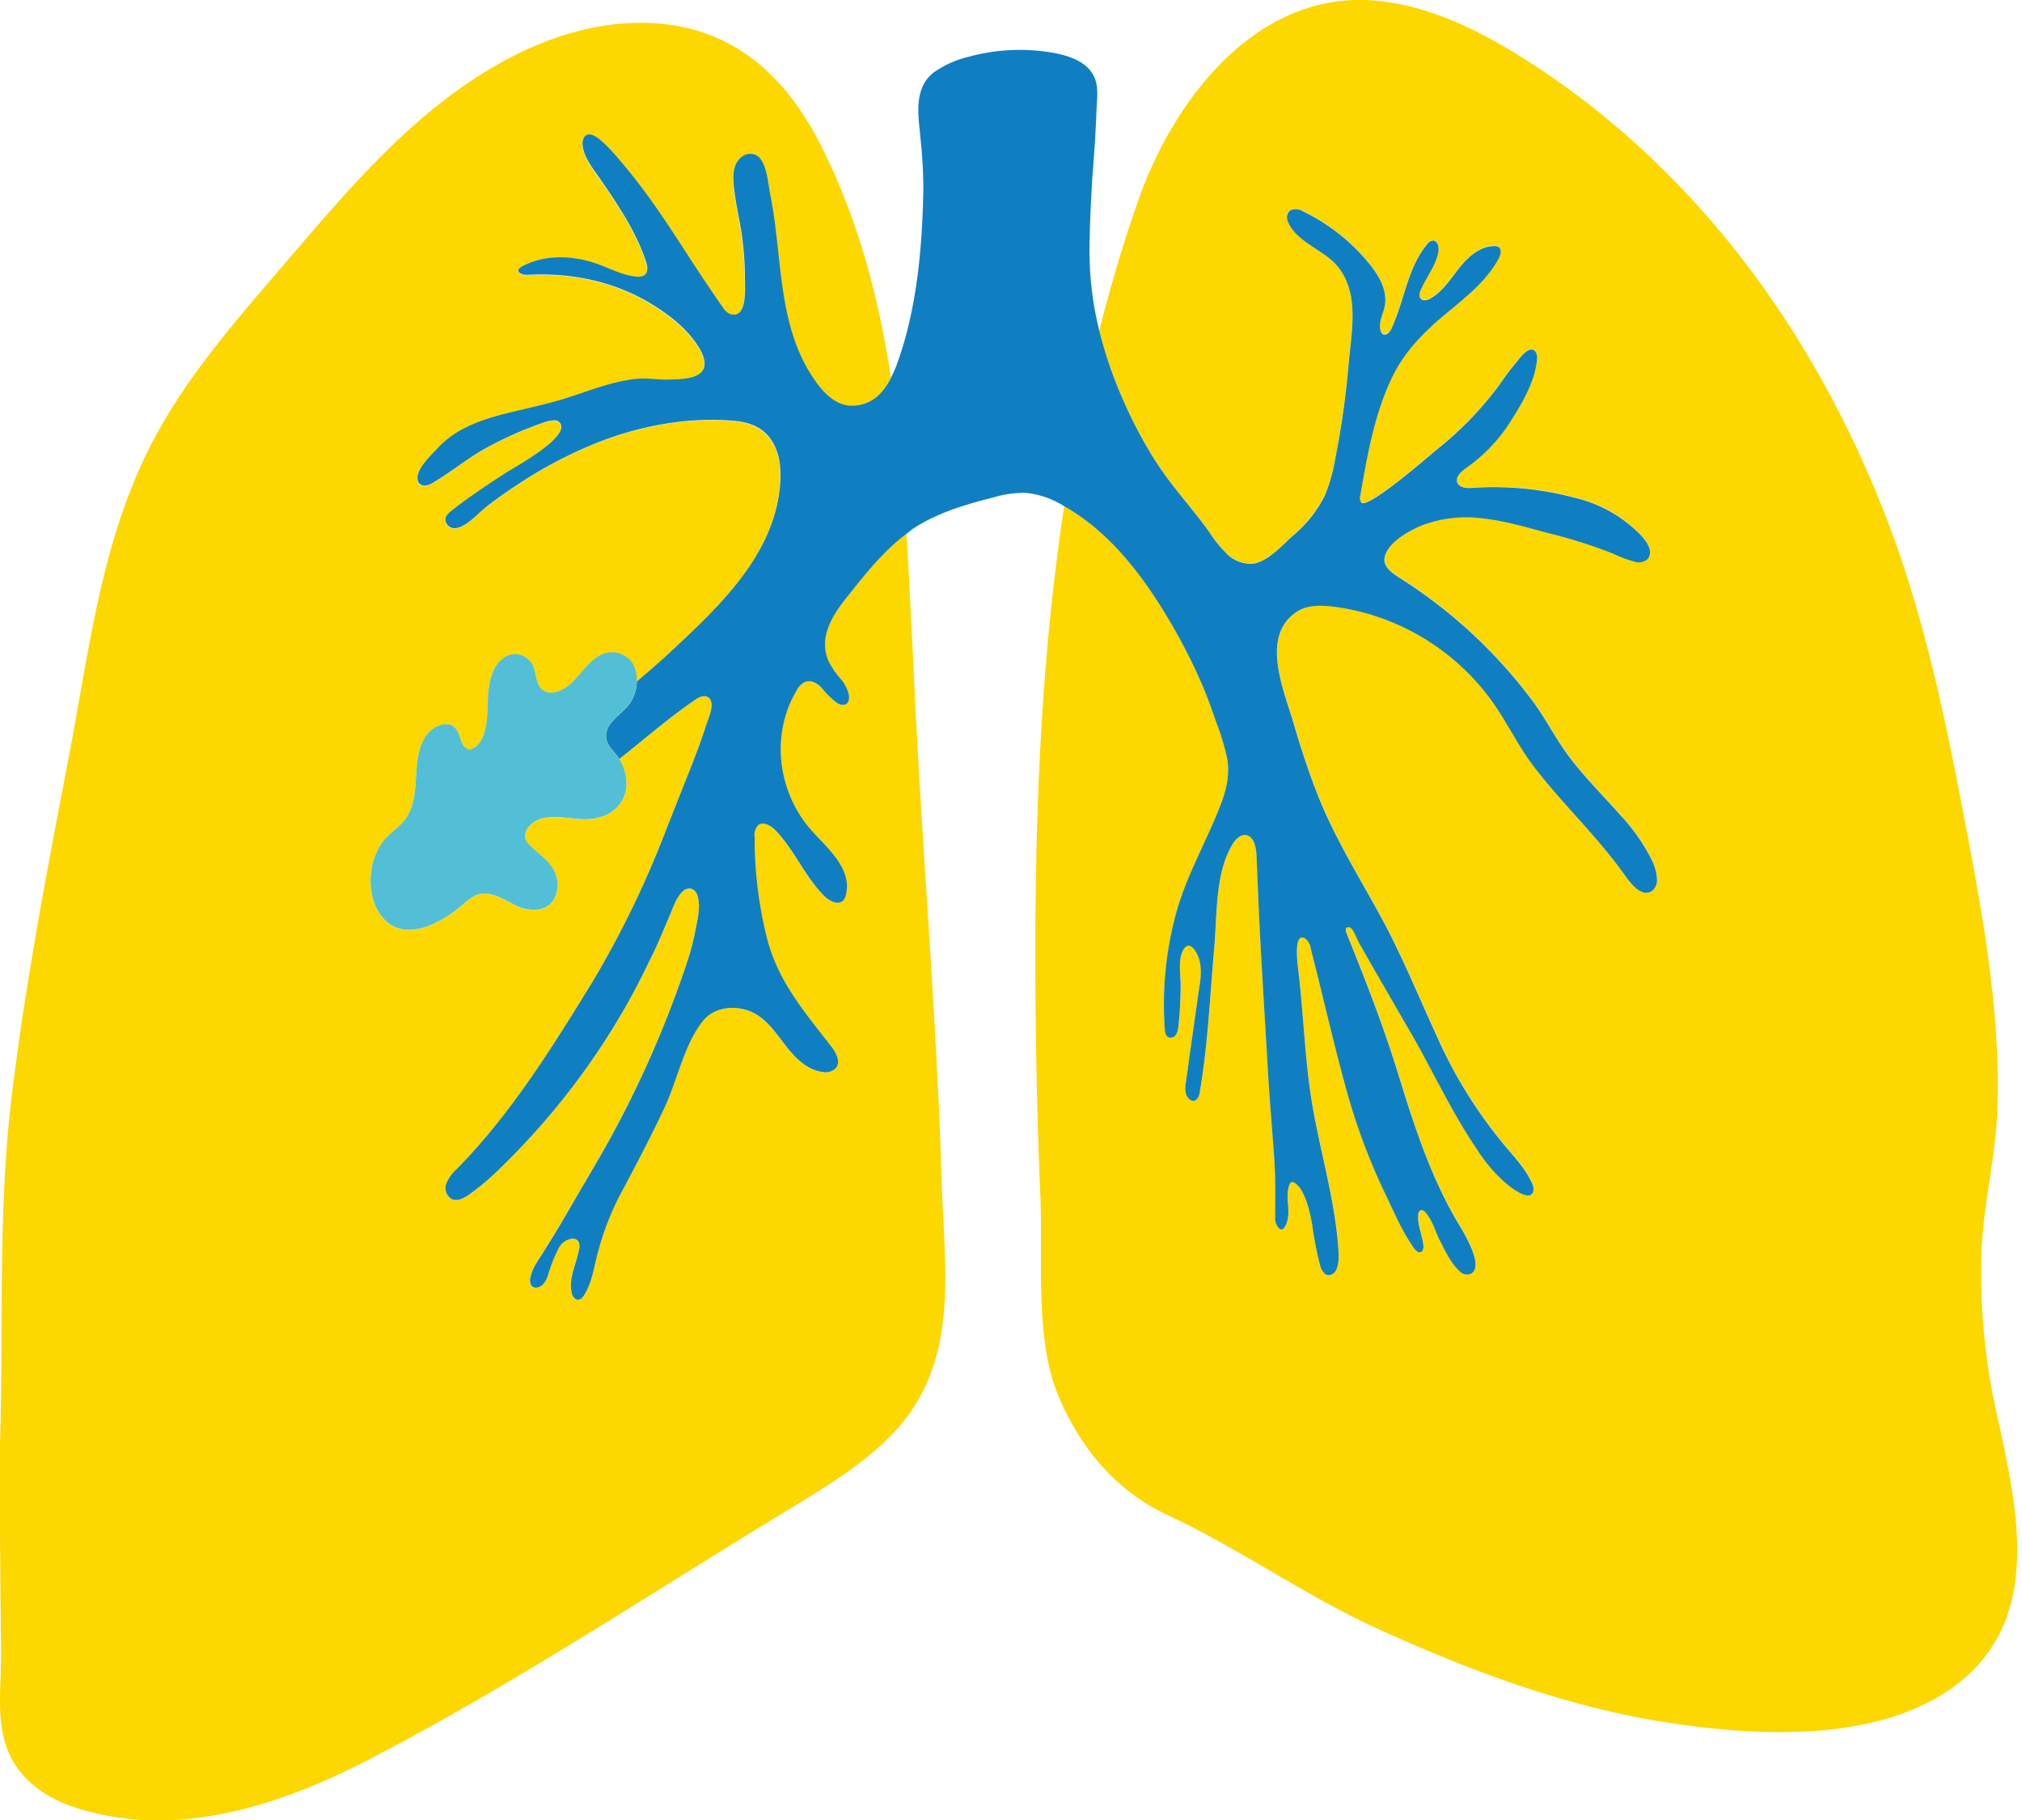 <?xml version="1.0"?>
<svg xmlns="http://www.w3.org/2000/svg" id="Layer_1" data-name="Layer 1" viewBox="0 0 426.89 385.11" width="100" height="90" preserveAspectRatio="xMinYMin"><defs><style>.cls-1{fill:#fdd700;}.cls-2{fill:#107fc2;}.cls-3{fill:#52bfd7;}</style></defs><title>PLICE</title><path class="cls-1" d="M524.33,461.56a136,136,0,0,1-2.82-31.37c.22-10.36,3-20.47,3.35-30.7.82-20.56-3.13-41.93-7-62.07-4.24-22.33-8.85-44.39-17.32-65.63-10.84-27.25-26.7-52.57-47.89-73q-4.86-4.69-10.07-9a171.77,171.77,0,0,0-17.41-12.7c-9.54-6.06-20-11.31-31.19-12.5-25.4-2.68-43.26,20.49-50.86,42.1-3.21,9.12-5.93,18.36-8.3,27.68A88.91,88.91,0,0,0,340,249.3a94.3,94.3,0,0,0,6.64,12.47l.75,1.14c3.14,4.71,7,8.91,10.33,13.48l.4.55a25.62,25.62,0,0,0,3.87,4.74,7,7,0,0,0,5.62,1.87c3.07-.55,6.07-3.94,8.31-6a26.27,26.27,0,0,0,6.56-8.25,33.29,33.29,0,0,0,2.17-7.42,183.75,183.75,0,0,0,2.93-20.49c.59-6.84,2.43-15-2.43-20.83-2.86-3.43-8.75-5.06-10.45-9.41a2,2,0,0,1,.55-2.35,2.83,2.83,0,0,1,2.66.23,41.27,41.27,0,0,1,12.79,9.63c2.55,2.78,5.31,6.5,4.5,10.51-.33,1.62-1.19,3.2-.93,4.83s1.72,1.21,2.3,0c2.81-5.94,3.44-13,7.63-18a1.78,1.78,0,0,1,1.15-.78c1-.07,1.39,1.31,1.23,2.3-.48,3-2.54,5.37-3.71,8.12-.26.62-.45,1.41,0,1.9s1.42.29,2.07-.09c2.59-1.5,4.24-4.16,6.11-6.5s4.38-4.57,7.37-4.56a1.63,1.63,0,0,1,.85.17c.78.48.49,1.67.06,2.48-2.7,4.94-7.27,8.41-11.51,11.95s-8.32,7.67-10.87,12.83c-3.89,7.85-5.38,16.67-6.87,25.23a2,2,0,0,0,.15,1.58c1.24,1.64,14.39-9.83,16-11.18a72.4,72.4,0,0,0,12.87-13.19c1.2-1.64,2.32-3.36,3.66-4.89.73-.84,2.87-4.17,4.28-2.74a2.13,2.13,0,0,1,.41,1.61c-.22,4.36-3,9.08-5.26,12.71a34.83,34.83,0,0,1-9.6,10.3c-1.14.77-2.55,1.94-2,3.21.47,1.11,2,1.17,3.17,1.09a66.23,66.23,0,0,1,21.31,2A29.1,29.1,0,0,1,445.27,274c1.79,1.33,8,5.86,5.58,8.67a2.81,2.81,0,0,1-2.79.49,26.44,26.44,0,0,1-4.27-1.59,103,103,0,0,0-13.9-4.42c-4.83-1.31-9.67-2.75-14.67-3.21a26.54,26.54,0,0,0-11.66,1.4c-2.82,1.07-7.67,3.67-8.33,6.94-.37,1.81,1.45,3.23,3,4.21q3.27,2.06,6.38,4.35a104.87,104.87,0,0,1,21.86,21.71c3,4,5.19,8.55,8.28,12.52s6.81,7.71,10.21,11.55a41.13,41.13,0,0,1,6.8,9.64,10.3,10.3,0,0,1,1.11,3.93,3,3,0,0,1-1,2.63c-2.4,1.68-4.95-2.13-6.1-3.72-5.82-8-13.07-14.77-19-22.62-3.18-4.19-5.47-9-8.48-13.31a49.12,49.12,0,0,0-33.86-20.47c-2.65-.33-5.52-.39-7.76,1.06-7.85,5.11-2.71,16.71-.76,23.41,1.55,5.3,3.25,10.57,5.3,15.7,3.57,8.94,8.66,17.05,13.25,25.48s8.06,17.06,12,25.63a98.68,98.68,0,0,0,14.29,22.86c2.06,2.44,4.15,4.67,5.56,7.58a3.13,3.13,0,0,1,.43,1.72c-.39,2.82-4.33-.19-5.32-1a32.15,32.15,0,0,1-6.59-7.54c-5.41-7.89-9.36-16.64-14.15-24.9q-3.66-6.3-7.29-12.62-1.81-3.16-3.62-6.33c-.36-.64-1.13-2.8-1.77-3.1-.8-.37-1.23.13-.85,1.06,4,9.88,7.8,19.62,10.94,29.81,3.25,10.52,6.64,21.09,12.15,30.7,1.1,1.91,6.38,9.88,3.27,11.63a2.16,2.16,0,0,1-2.41-.54c-1.85-1.71-3-4.19-4.13-6.4-1.05-2-1.59-4.38-3.13-6.08a1,1,0,0,0-.82-.44c-.44.06-.63.59-.67,1-.21,2.19.9,4.29,1.09,6.48.05.54-.05,1.22-.56,1.4s-1-.31-1.37-.76c-2.55-3.46-4.19-7.43-6-11.28a132,132,0,0,1-8-21c-2.94-10.33-5.25-20.82-7.91-31.22a3.11,3.11,0,0,0-1.25-2.15c-2.52-1.32-1.47,5.94-1.36,6.9,1.11,9.57,1.32,19.15,3,28.66,1.69,9.74,4.61,19.53,5.4,29.38.12,1.61.33,3.83-.45,5.33a1.76,1.76,0,0,1-1.69,1c-.88-.13-1.36-1.09-1.64-1.95a74.49,74.49,0,0,1-1.71-8.81c-.43-2.28-1.53-7.82-4-8.9a.6.6,0,0,0-.73.37c-1.19,2.8.64,6.1-1,9-.17.31-.43.65-.79.64a.87.87,0,0,1-.47-.21,3.19,3.19,0,0,1-.84-2.61c0-4.1.09-8.05-.19-12.15-.45-6.48-1-12.94-1.39-19.42-.68-12-1.48-23.91-2-35.87q-.15-3.81-.32-7.62c-.07-1.63-.07-4.92-2.05-5.52-1.15-.36-2.27.63-2.92,1.65-3.84,6-3.38,15-4,21.92-.92,10.23-1.33,20.57-3.07,30.71a3.12,3.12,0,0,1-.51,1.43c-.95,1.17-2.18-.05-2.44-1.07a6.25,6.25,0,0,1,0-2.36q1.3-9.24,2.6-18.49c.39-2.71,1-5.17.12-7.82-.42-1.29-1.86-4-3.18-1.86s-.64,5.22-.65,7.47a80,80,0,0,1-.48,8.89,3.71,3.71,0,0,1-.51,1.73,1.33,1.33,0,0,1-1.6.53c-.58-.29-.71-1.06-.76-1.72a73.25,73.25,0,0,1,2.23-23.95c2.11-8,6.2-15,9.26-22.7,1.4-3.49,2.37-6.94,1.69-10.72a50.57,50.57,0,0,0-2.24-7.41c-.86-2.48-1.71-4.95-2.73-7.37a120.47,120.47,0,0,0-8.52-16.42c-5.39-8.73-12.06-17-21-22.05C322,307,321,343.21,321.37,379q.18,19.31,1,38.58c.56,13.09-1.26,30.21,3.86,42.3,4.62,10.94,12.14,20,23.08,25.11,15.14,7.06,29.18,17.12,44.6,24.12,18.79,8.55,38.93,16.16,59.64,19.53,18.95,3.08,44.54,4.74,61.23-6.72C535.72,507.49,528.73,482.17,524.33,461.56Z" transform="translate(-102.2 -164.39)"/><path class="cls-1" d="M282.13,289.81c-2,2.54-4.08,5.17-5,8.29-.11.41-.2.81-.27,1.23a8.87,8.87,0,0,0,.6,4.85,18,18,0,0,0,2.45,3.68,7.54,7.54,0,0,1,1.93,3.86c.05.78-.21,1.69-1.11,1.8a2.28,2.28,0,0,1-1.46-.41,17.41,17.41,0,0,1-3.21-3.15c-1-1-2.21-1.83-3.64-1.23a3.93,3.93,0,0,0-1.67,1.75c-5.5,9.23-4,21.15,2.79,29.21,3.28,3.87,9,8.25,7.65,14a2.71,2.71,0,0,1-.58,1.22c-1.07,1.09-2.92.16-4-.92-4.15-4.08-6.35-9.81-10.43-14-1-1-2.51-1.88-3.58-1a3,3,0,0,0-.74,2.52,86.61,86.61,0,0,0,2.83,22.21c2.51,8.79,7.8,14.91,13.32,22,1.06,1.36,2.13,3.3,1.06,4.64a3.1,3.1,0,0,1-2.85.84c-3.05-.38-5.49-2.68-7.41-5.08s-3.61-5.08-6.15-6.81a7.57,7.57,0,0,0-.67-.42c-3.49-1.95-8.35-1.69-10.93,1.36-4,4.75-5.61,12.86-8.26,18.48-2.94,6.25-6.15,12.38-9.41,18.46a58.77,58.77,0,0,0-4.37,11c-.1.33-.19.65-.28,1-.85,3.14-1.2,6.48-3,9.29-.43.69-1.14,1.29-1.94.66a2.22,2.22,0,0,1-.7-1.37c-.59-3.18,1.05-6,1.59-9a2.24,2.24,0,0,0-.22-1.82,1.53,1.53,0,0,0-1.24-.48,3.78,3.78,0,0,0-2.87,2.07,33.17,33.17,0,0,0-2.26,5.78,5.5,5.5,0,0,1-.92,1.7c-.6.69-1.84,1.25-2.55.4a2,2,0,0,1-.22-1.68c.41-2.14,1.57-3.52,2.67-5.3.71-1.15,1.42-2.31,2.14-3.46,1.28-2.08,2.51-4.17,3.73-6.29,3.33-5.78,6.82-11.46,9.92-17.36A225.1,225.1,0,0,0,247.6,368a54.54,54.54,0,0,0,1.81-6.92c.42-2.17,1.08-4.84.41-7a2.23,2.23,0,0,0-1.22-1.55,1.88,1.88,0,0,0-1.8.43c-1.54,1.3-2.22,3.68-3,5.47-1.12,2.52-2.1,5.08-3.3,7.56-1.77,3.66-3.56,7.3-5.56,10.84A153.72,153.72,0,0,1,221.3,397c-1.37,1.71-2.77,3.4-4.21,5.05q-4.26,4.9-8.92,9.42a52.71,52.71,0,0,1-6.86,5.81c-1.05.72-2.38,1.39-3.54.86a2.74,2.74,0,0,1-1.14-3.31,8.44,8.44,0,0,1,2.23-3.08c11.48-11.68,20.15-25.68,28.68-39.55a207.81,207.81,0,0,0,15.7-32.45q2.72-6.84,5.42-13.69c1-2.62,2-5.26,2.86-7.95.46-1.44,1.92-4.39.87-5.84a1.56,1.56,0,0,0-1.59-.51,4.58,4.58,0,0,0-1.58.78c-5.58,3.81-10.66,8.3-16,12.48,1.55,2.47,2.21,5.93.65,8.76-1.7,3.07-5.21,4.07-8.18,4s-5.92-.91-8.92-.13c-1.81.47-3.94,2.37-3.41,4.28a3.3,3.3,0,0,0,1,1.41c1.56,1.52,3.41,2.7,4.65,4.57a6.55,6.55,0,0,1,.37,6.88c-1.9,3-5.72,2.47-8.35,1.09s-5.52-3.26-8.44-1.86a12.42,12.42,0,0,0-2.5,1.85c-4.65,4-11.93,7.8-16.5,3.2-4-4.05-4.06-12.87.51-17.56,1.24-1.28,2.74-2.23,3.82-3.69,1.8-2.39,2.12-5.64,2.29-8.62s.32-6.17,1.91-8.74,5.18-3.86,6.67-1.64c.92,1.35,1,3.75,2.47,4.13,1.19.29,2.43-1,3-2.34,1.23-2.69,1.07-5.71,1.19-8.6s.74-6.17,2.86-8a4.18,4.18,0,0,1,6.63,1.18c.71,1.56.64,3.65,1.71,4.89,1.6,1.87,4.68.64,6.64-1.29s3.57-4.5,5.88-5.7a5.25,5.25,0,0,1,7,2,6.77,6.77,0,0,1,.73,3.59q4-3.33,7.78-6.87c10-9.31,21.07-19.89,22.5-34.25.36-3.63.06-7.57-2.16-10.46-2.45-3.17-6.09-3.58-9.81-3.73a58.79,58.79,0,0,0-9.38.35,69.69,69.69,0,0,0-18.18,4.78,92.52,92.52,0,0,0-15.21,8q-3.67,2.35-7.13,5c-1.84,1.41-4.2,4.27-6.56,4.71a2,2,0,0,1-2.27-1.24c-.39-1.18.56-1.93,1.39-2.58,3.63-2.84,7.48-5.39,11.35-7.9,1.76-1.14,14.18-7.84,11.23-10.73a1.62,1.62,0,0,0-1.29-.33,9.47,9.47,0,0,0-2.55.65,79.88,79.88,0,0,0-11.87,5.33c-3.8,2.12-7.12,4.91-10.87,7.13a4.22,4.22,0,0,1-1.74.69,1.49,1.49,0,0,1-1.54-.86c-.81-2.31,2.72-5.47,4.08-7,3.18-3.49,7.45-5.38,11.89-6.69,5.11-1.51,10.45-2.42,15.5-4s9.71-3.55,14.89-4.06c2.26-.21,4.45.22,6.69.16s7.86.06,7.57-3.58c-.15-2-1.6-4-2.79-5.45a27,27,0,0,0-4.63-4.37,42.34,42.34,0,0,0-16.33-7.64,47.92,47.92,0,0,0-9.09-1.16c-1.55-.05-3.1,0-4.64.05-1.37.07-2.89-.82-1-1.85,4.77-2.56,10.63-2.26,15.62-.53,2.73,1,5.26,2.38,8.18,2.73a3.59,3.59,0,0,0,1.46-.05c1.49-.45,1.19-2.11.8-3.25-2.18-6.44-6-12.1-9.87-17.65-1.41-2-3.36-4.48-3.51-7a2.38,2.38,0,0,1,.37-1.57c1.25-1.67,3.8,1,4.7,1.83,1.47,1.45,2.78,3,4.1,4.63,7.73,9.25,13.58,19.83,20.55,29.62a3.34,3.34,0,0,0,1.41,1.33c3.84,1.43,3.26-5.74,3.23-7.59a68.28,68.28,0,0,0-.85-10.4c-.49-2.83-1.14-5.65-1.44-8.51-.25-2.33-.45-5.23,1.71-6.79a2.84,2.84,0,0,1,3.49.08c1.77,1.73,2,5.71,2.46,8,2.65,13.14,1.35,27.69,9.37,39.19,1.63,2.33,3.82,4.8,6.75,5.37a8.11,8.11,0,0,0,7.14-2.47,13.29,13.29,0,0,0,2.34-3.48c-2.58-16.86-6.88-33.33-14.7-48.88-6.88-13.69-17.1-24-33-25.87-11.7-1.36-23.58,2-33.93,7.63-18.45,10-31.9,25.81-45.35,41.5-11.47,13.39-23.53,26.76-31.09,42.86-9.21,19.61-11.66,40.66-15.66,61.66-4.6,24.16-9.41,48.86-12.37,73.49-3,25.2-1.6,49.95-2.5,75.2l-.07,1.37q.1,13.08.22,26.17c0,5.21.16,10.43.13,15.64,0,7.86-1.47,16.09,3.2,23.08,2.89,4.31,7.6,7.16,12.54,8.76,21.18,6.88,43.32-.43,62.23-10.24,30.74-15.94,59.59-35.2,89.18-53.12,7.06-4.29,14.19-8.64,20.16-14.36,15.95-15.28,12.35-35,11.74-55-1.11-36.62-4.43-73.13-6-109.74-.49-9-.89-18-1.45-27.08C289.49,280.68,285.74,285.25,282.13,289.81Z" transform="translate(-102.2 -164.39)"/><path class="cls-2" d="M348.39,293.58A120.47,120.47,0,0,1,356.91,310c1,2.42,1.87,4.89,2.73,7.37a50.57,50.57,0,0,1,2.24,7.41c.68,3.78-.29,7.23-1.69,10.72-3.06,7.66-7.15,14.66-9.26,22.7a73.25,73.25,0,0,0-2.23,23.95c.05.66.18,1.43.76,1.72a1.33,1.33,0,0,0,1.6-.53,3.71,3.71,0,0,0,.51-1.73,80,80,0,0,0,.48-8.89c0-2.25-.63-5.44.65-7.47s2.76.57,3.18,1.86c.86,2.65.27,5.11-.12,7.82q-1.31,9.24-2.6,18.49a6.25,6.25,0,0,0,0,2.36c.26,1,1.49,2.24,2.44,1.07a3.12,3.12,0,0,0,.51-1.43c1.74-10.14,2.15-20.48,3.07-30.71.61-6.9.15-15.87,4-21.92.65-1,1.77-2,2.92-1.65,2,.6,2,3.89,2.05,5.52q.17,3.81.32,7.62c.52,12,1.32,23.91,2,35.87.37,6.48.94,12.94,1.39,19.42.28,4.1.2,8.05.19,12.15a3.19,3.19,0,0,0,.84,2.61.87.87,0,0,0,.47.21c.36,0,.62-.33.79-.64,1.61-2.9-.22-6.2,1-9a.6.6,0,0,1,.73-.37c2.48,1.08,3.58,6.62,4,8.9a74.49,74.49,0,0,0,1.71,8.81c.28.86.76,1.82,1.64,1.95a1.76,1.76,0,0,0,1.69-1c.78-1.5.57-3.72.45-5.33-.79-9.85-3.71-19.64-5.4-29.38-1.65-9.51-1.86-19.09-3-28.66-.11-1-1.16-8.22,1.36-6.9a3.11,3.11,0,0,1,1.25,2.15c2.66,10.4,5,20.89,7.91,31.22a132,132,0,0,0,8,21c1.85,3.85,3.49,7.82,6,11.28.33.45.84.95,1.37.76s.61-.86.56-1.4c-.19-2.19-1.3-4.29-1.09-6.48,0-.44.23-1,.67-1a1,1,0,0,1,.82.44c1.54,1.7,2.08,4.05,3.13,6.08,1.14,2.21,2.28,4.69,4.13,6.4a2.16,2.16,0,0,0,2.41.54c3.11-1.75-2.17-9.72-3.27-11.63-5.51-9.61-8.9-20.18-12.15-30.7-3.14-10.19-6.95-19.93-10.94-29.81-.38-.93.05-1.43.85-1.06.64.3,1.41,2.46,1.77,3.1q1.8,3.17,3.62,6.33,3.63,6.32,7.29,12.62c4.79,8.26,8.74,17,14.15,24.9a32.15,32.15,0,0,0,6.59,7.54c1,.77,4.93,3.78,5.32,1a3.13,3.13,0,0,0-.43-1.72c-1.41-2.91-3.5-5.14-5.56-7.58a98.68,98.68,0,0,1-14.29-22.86c-3.94-8.57-7.49-17.34-12-25.63s-9.68-16.54-13.25-25.48c-2.05-5.13-3.75-10.4-5.3-15.7-1.95-6.7-7.09-18.3.76-23.41,2.24-1.45,5.11-1.39,7.76-1.06a49.12,49.12,0,0,1,33.86,20.47c3,4.32,5.3,9.12,8.48,13.31,6,7.85,13.22,14.58,19,22.62,1.15,1.59,3.7,5.4,6.1,3.72a3,3,0,0,0,1-2.63,10.3,10.3,0,0,0-1.11-3.93,41.13,41.13,0,0,0-6.8-9.64c-3.4-3.84-7.05-7.49-10.21-11.55s-5.26-8.49-8.28-12.52a104.87,104.87,0,0,0-21.86-21.71q-3.11-2.3-6.38-4.35c-1.57-1-3.39-2.4-3-4.21.66-3.27,5.51-5.87,8.33-6.94a26.54,26.54,0,0,1,11.66-1.4c5,.46,9.84,1.9,14.67,3.21a103,103,0,0,1,13.9,4.42,26.44,26.44,0,0,0,4.27,1.59,2.81,2.81,0,0,0,2.79-.49c2.44-2.81-3.79-7.34-5.58-8.67a29.1,29.1,0,0,0-10.16-4.44,66.23,66.23,0,0,0-21.31-2c-1.19.08-2.7,0-3.17-1.09-.53-1.27.88-2.44,2-3.21a34.83,34.83,0,0,0,9.6-10.3c2.3-3.63,5-8.35,5.26-12.71a2.13,2.13,0,0,0-.41-1.61c-1.41-1.43-3.55,1.9-4.28,2.74-1.34,1.53-2.46,3.25-3.66,4.89a72.4,72.4,0,0,1-12.87,13.19c-1.63,1.35-14.78,12.82-16,11.18a2,2,0,0,1-.15-1.58c1.49-8.56,3-17.38,6.87-25.23,2.55-5.16,6.51-9.18,10.87-12.83s8.81-7,11.51-11.95c.43-.81.72-2-.06-2.48a1.63,1.63,0,0,0-.85-.17c-3,0-5.5,2.22-7.37,4.56s-3.52,5-6.11,6.5c-.65.38-1.56.63-2.07.09s-.27-1.28,0-1.9c1.17-2.75,3.23-5.17,3.71-8.12.16-1-.23-2.37-1.23-2.3a1.78,1.78,0,0,0-1.15.78c-4.19,5-4.82,12.09-7.63,18-.58,1.23-2,1.74-2.3,0s.6-3.21.93-4.83c.81-4-2-7.73-4.5-10.51a41.27,41.27,0,0,0-12.79-9.63,2.83,2.83,0,0,0-2.66-.23,2,2,0,0,0-.55,2.35c1.7,4.35,7.59,6,10.45,9.41,4.86,5.82,3,14,2.43,20.83a183.75,183.75,0,0,1-2.93,20.49,33.29,33.29,0,0,1-2.17,7.42,26.27,26.27,0,0,1-6.56,8.25c-2.24,2-5.24,5.41-8.31,6a7,7,0,0,1-5.62-1.87,25.62,25.62,0,0,1-3.87-4.74l-.4-.55c-3.32-4.57-7.19-8.77-10.33-13.48l-.75-1.14A94.3,94.3,0,0,1,340,249.3a88.91,88.91,0,0,1-5.16-14.92,69.78,69.78,0,0,1-2.08-16.28c0-5.21.29-10.63.58-15.91.4-4.83.73-9.73.91-14.57.08-2.14.46-4.68-.38-6.7-1.4-3.39-5.16-4.64-8.47-5.3a40.91,40.91,0,0,0-18.31.81,21.12,21.12,0,0,0-7.28,3.28,7.66,7.66,0,0,0-2.61,3.61c-1.14,3.18-.53,6.71-.24,10a104,104,0,0,1,.64,10.88c-.2,12.42-1.34,25.66-5.64,37.39a27.37,27.37,0,0,1-1.15,2.6,13.29,13.29,0,0,1-2.34,3.48,8.11,8.11,0,0,1-7.14,2.47c-2.93-.57-5.12-3-6.75-5.37-8-11.5-6.72-26.05-9.37-39.19-.46-2.3-.69-6.28-2.46-8a2.84,2.84,0,0,0-3.49-.08c-2.16,1.56-2,4.46-1.71,6.79.3,2.86.95,5.68,1.44,8.51a68.28,68.28,0,0,1,.85,10.4c0,1.85.61,9-3.23,7.59a3.34,3.34,0,0,1-1.41-1.33c-7-9.79-12.82-20.37-20.55-29.62-1.32-1.59-2.63-3.18-4.1-4.63-.9-.87-3.45-3.5-4.7-1.83a2.38,2.38,0,0,0-.37,1.57c.15,2.56,2.1,5,3.51,7,3.82,5.55,7.69,11.21,9.87,17.65.39,1.14.69,2.8-.8,3.25a3.59,3.59,0,0,1-1.46.05c-2.92-.35-5.45-1.78-8.18-2.73-5-1.73-10.85-2-15.62.53-1.93,1-.41,1.92,1,1.85,1.54-.08,3.09-.1,4.64-.05a47.92,47.92,0,0,1,9.09,1.16,42.34,42.34,0,0,1,16.33,7.64,27,27,0,0,1,4.63,4.37c1.19,1.49,2.64,3.48,2.79,5.45.29,3.64-5.22,3.51-7.57,3.58s-4.43-.37-6.69-.16c-5.18.51-10,2.49-14.89,4.06s-10.39,2.52-15.5,4c-4.44,1.31-8.71,3.2-11.89,6.69-1.36,1.49-4.89,4.65-4.08,7a1.49,1.49,0,0,0,1.54.86,4.22,4.22,0,0,0,1.74-.69c3.75-2.22,7.07-5,10.87-7.13A79.88,79.88,0,0,1,216.67,254a9.47,9.47,0,0,1,2.55-.65,1.62,1.62,0,0,1,1.29.33c3,2.89-9.47,9.59-11.23,10.73-3.87,2.51-7.72,5.06-11.35,7.9-.83.65-1.78,1.4-1.39,2.58a2,2,0,0,0,2.27,1.24c2.36-.44,4.72-3.3,6.56-4.71q3.47-2.65,7.13-5a92.52,92.52,0,0,1,15.21-8,69.69,69.69,0,0,1,18.18-4.78,58.79,58.79,0,0,1,9.38-.35c3.72.15,7.36.56,9.81,3.73,2.22,2.89,2.52,6.83,2.16,10.46-1.43,14.36-12.54,24.94-22.5,34.25q-3.8,3.54-7.78,6.87a8.31,8.31,0,0,1-1.76,5c-1.76,2.14-4.76,3.75-4.75,6.5,0,1.65,1.18,2.77,2.11,3.9a9.7,9.7,0,0,1,.68,1c5.32-4.18,10.4-8.67,16-12.48a4.58,4.58,0,0,1,1.58-.78,1.56,1.56,0,0,1,1.59.51c1.05,1.45-.41,4.4-.87,5.84-.85,2.69-1.83,5.33-2.86,7.95q-2.72,6.85-5.42,13.69a207.81,207.81,0,0,1-15.7,32.45c-8.53,13.87-17.2,27.87-28.68,39.55a8.44,8.44,0,0,0-2.23,3.08,2.74,2.74,0,0,0,1.14,3.31c1.16.53,2.49-.14,3.54-.86a52.71,52.71,0,0,0,6.86-5.81q4.65-4.52,8.92-9.42c1.44-1.65,2.84-3.34,4.21-5.05a153.72,153.72,0,0,0,13.63-20.2c2-3.54,3.79-7.18,5.56-10.84,1.2-2.48,2.18-5,3.3-7.56.79-1.79,1.47-4.17,3-5.47a1.88,1.88,0,0,1,1.8-.43,2.23,2.23,0,0,1,1.22,1.55c.67,2.16,0,4.83-.41,7A54.54,54.54,0,0,1,247.6,368a225.1,225.1,0,0,1-14.69,34.34c-3.1,5.9-6.59,11.58-9.92,17.36-1.22,2.12-2.45,4.21-3.73,6.29-.72,1.15-1.43,2.31-2.14,3.46-1.1,1.78-2.26,3.16-2.67,5.3a2,2,0,0,0,.22,1.68c.71.85,2,.29,2.55-.4a5.5,5.5,0,0,0,.92-1.7,33.17,33.17,0,0,1,2.26-5.78,3.78,3.78,0,0,1,2.87-2.07,1.53,1.53,0,0,1,1.24.48,2.24,2.24,0,0,1,.22,1.82c-.54,3.05-2.18,5.83-1.59,9a2.22,2.22,0,0,0,.7,1.37c.8.63,1.51,0,1.94-.66,1.78-2.81,2.13-6.15,3-9.29.09-.33.18-.65.28-1a58.77,58.77,0,0,1,4.37-11c3.26-6.08,6.47-12.21,9.41-18.46,2.65-5.62,4.25-13.73,8.26-18.48,2.58-3.05,7.44-3.31,10.93-1.36a7.57,7.57,0,0,1,.67.42c2.54,1.73,4.23,4.41,6.15,6.81s4.36,4.7,7.41,5.08a3.1,3.1,0,0,0,2.85-.84c1.07-1.34,0-3.28-1.06-4.64-5.52-7.1-10.81-13.22-13.32-22a86.61,86.61,0,0,1-2.83-22.21,3,3,0,0,1,.74-2.52c1.07-.85,2.62.06,3.58,1,4.08,4.16,6.28,9.89,10.43,14,1.09,1.08,2.94,2,4,.92a2.71,2.71,0,0,0,.58-1.22c1.37-5.78-4.37-10.16-7.65-14-6.83-8.06-8.29-20-2.79-29.21a3.93,3.93,0,0,1,1.67-1.75c1.43-.6,2.67.23,3.64,1.23a17.41,17.41,0,0,0,3.21,3.15,2.28,2.28,0,0,0,1.46.41c.9-.11,1.16-1,1.11-1.8a7.54,7.54,0,0,0-1.93-3.86,18,18,0,0,1-2.45-3.68,8.87,8.87,0,0,1-.6-4.85c.07-.42.16-.82.27-1.23.89-3.12,2.95-5.75,5-8.29,3.61-4.56,7.36-9.13,12-12.58.44-.32.84-.7,1.3-1,5.06-3.34,11-5.08,16.86-6.57a23.16,23.16,0,0,1,6.8-1,18.52,18.52,0,0,1,7.71,2.49c.2.11.39.24.59.36C336.33,276.55,343,284.85,348.39,293.58Z" transform="translate(-102.2 -164.39)"/><path class="cls-3" d="M229.18,303.05c-2.31,1.2-3.92,3.77-5.88,5.7s-5,3.16-6.64,1.29c-1.07-1.24-1-3.33-1.71-4.89a4.18,4.18,0,0,0-6.63-1.18c-2.12,1.86-2.73,5.14-2.86,8s0,5.91-1.19,8.6c-.61,1.33-1.85,2.63-3,2.34-1.5-.38-1.55-2.78-2.47-4.13-1.49-2.22-5.09-.93-6.67,1.64s-1.74,5.76-1.91,8.74-.49,6.23-2.29,8.62c-1.08,1.46-2.58,2.41-3.82,3.69-4.57,4.69-4.54,13.51-.51,17.56,4.57,4.6,11.85.83,16.5-3.2a12.42,12.42,0,0,1,2.5-1.85c2.92-1.4,5.81.49,8.44,1.86s6.45,1.88,8.35-1.09a6.55,6.55,0,0,0-.37-6.88c-1.24-1.87-3.09-3-4.65-4.57a3.3,3.3,0,0,1-1-1.41c-.53-1.91,1.6-3.81,3.41-4.28,3-.78,5.94.05,8.92.13s6.48-.92,8.18-4c1.56-2.83.9-6.29-.65-8.76a9.7,9.7,0,0,0-.68-1c-.93-1.13-2.11-2.25-2.11-3.9,0-2.75,3-4.36,4.75-6.5a8.31,8.31,0,0,0,1.76-5,6.77,6.77,0,0,0-.73-3.59A5.25,5.25,0,0,0,229.18,303.05Z" transform="translate(-102.2 -164.39)"/></svg>
